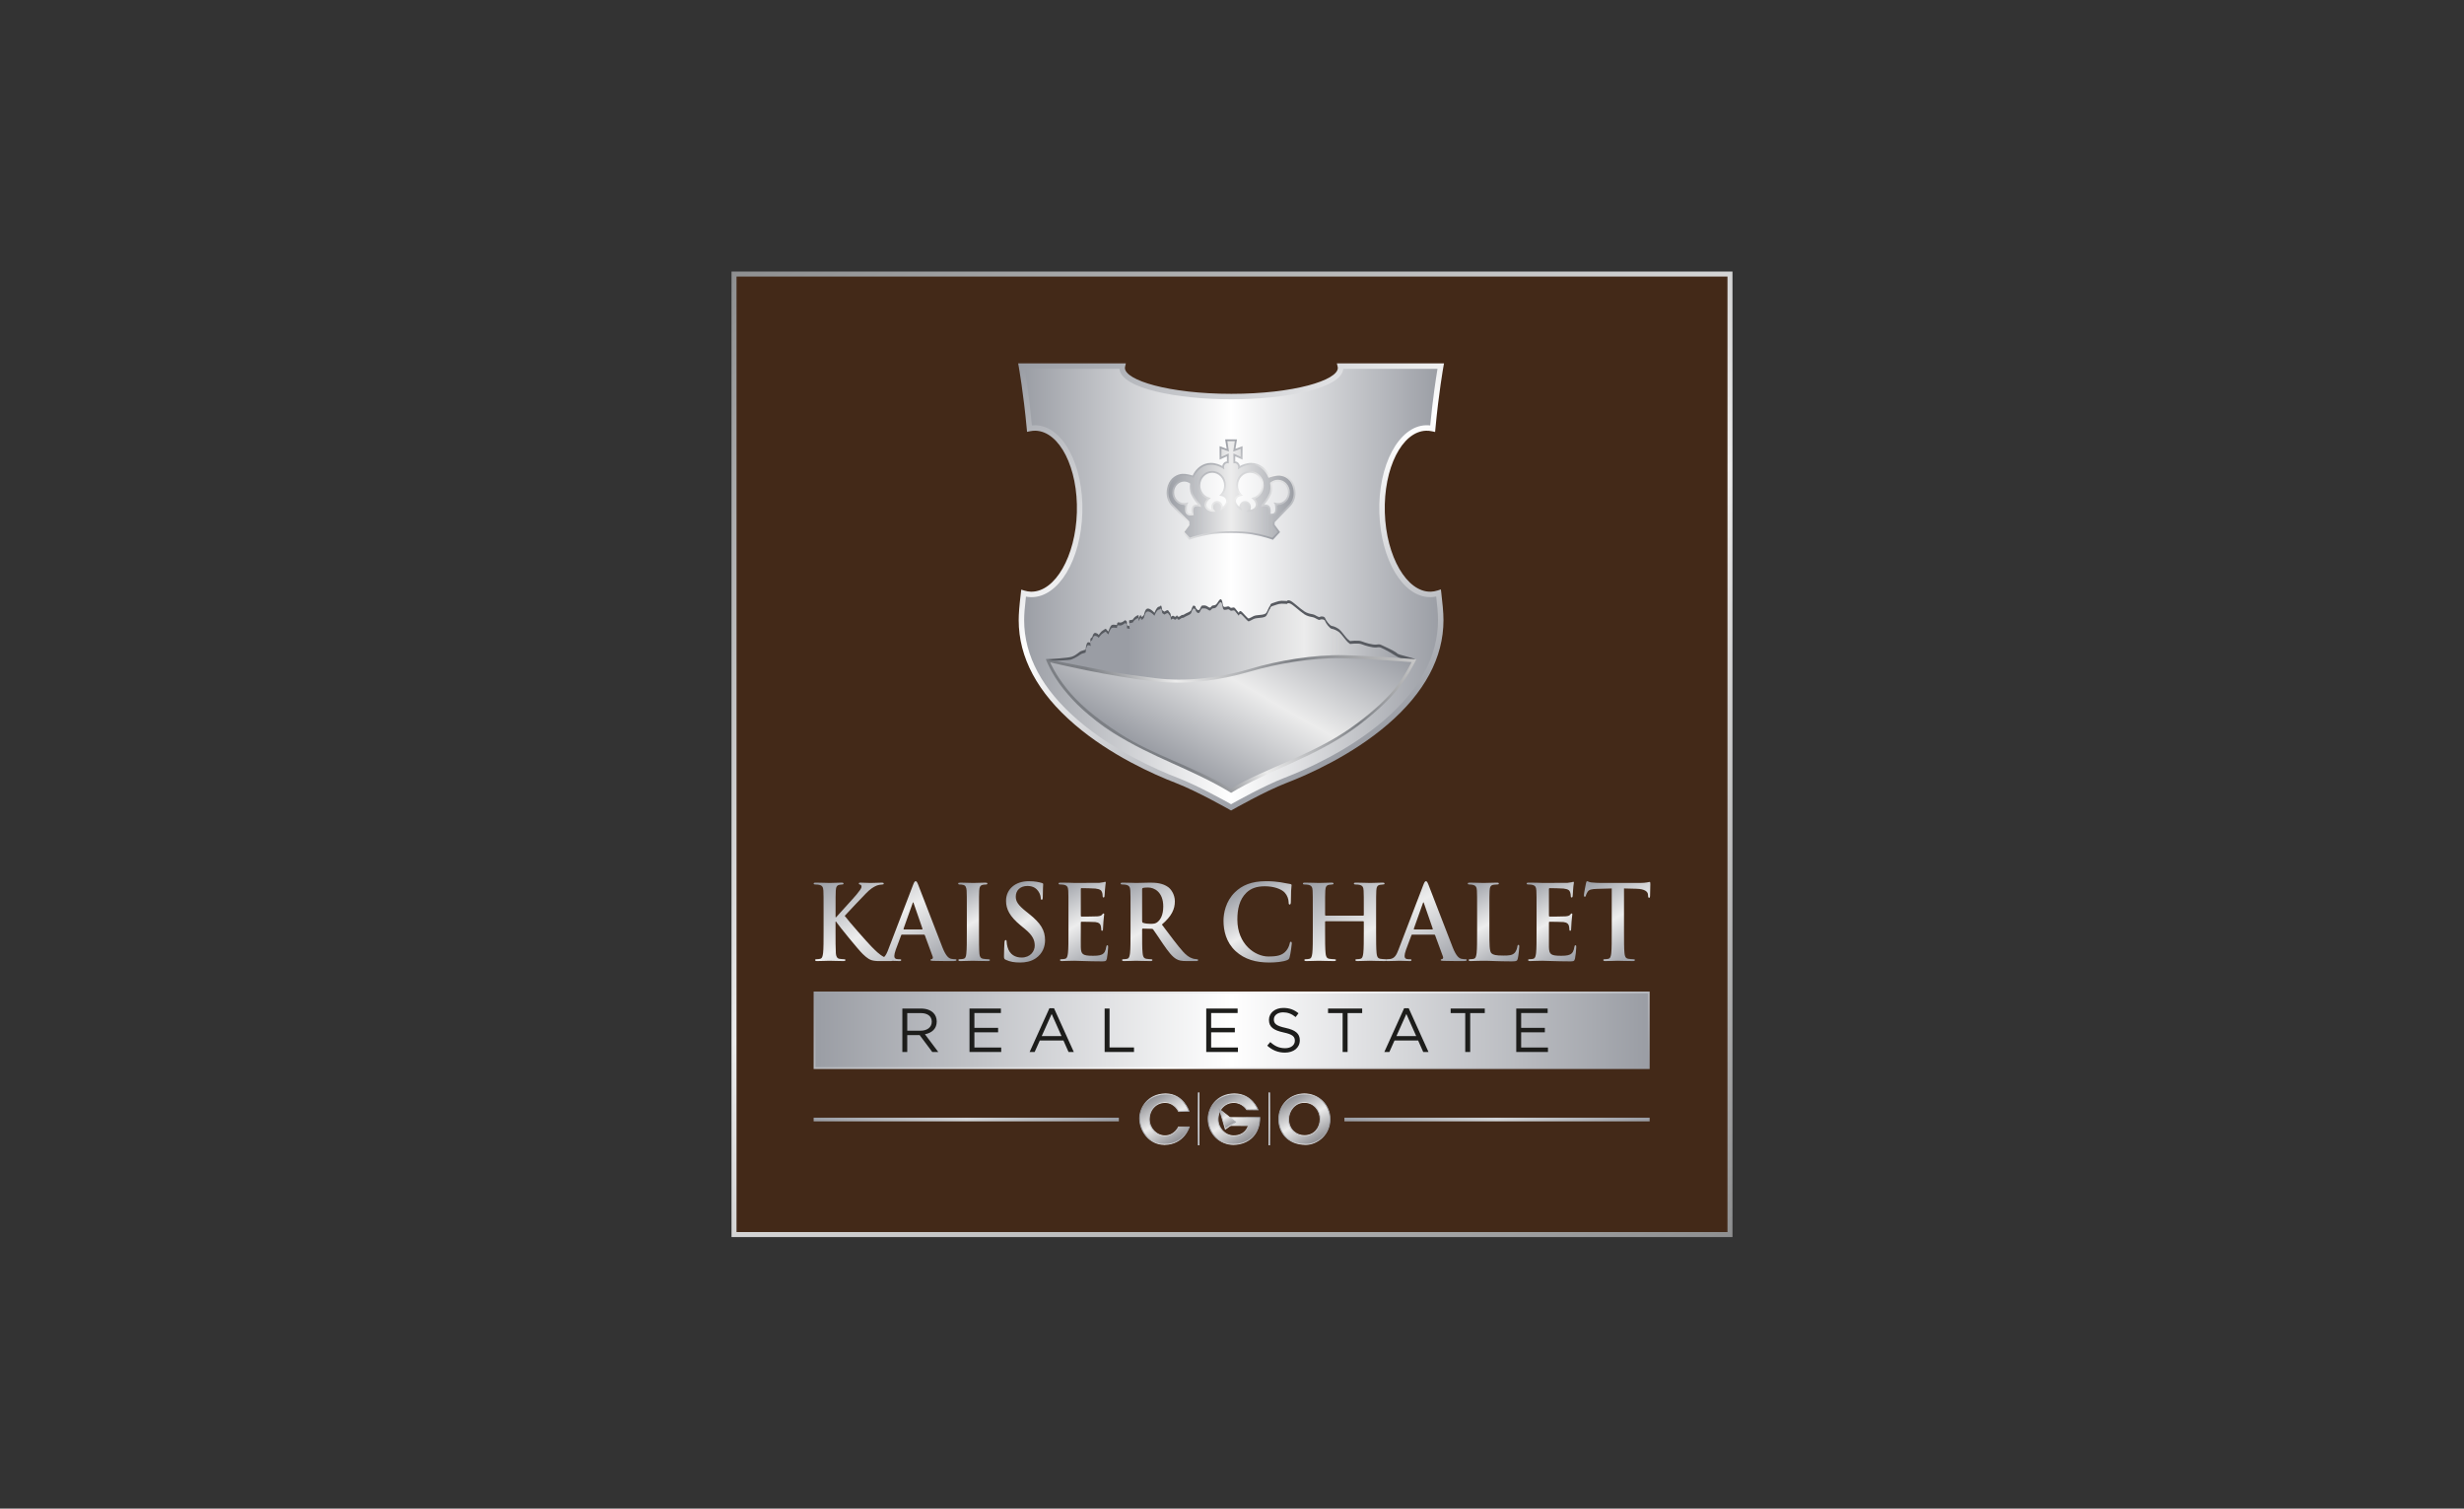 <svg xmlns="http://www.w3.org/2000/svg" xmlns:xlink="http://www.w3.org/1999/xlink" id="uuid-eae13718-80e3-4a2d-b0e2-7945dcb0c9f9" data-name="Ebene 1" width="490" height="300" viewBox="0 0 490 300"><rect x="0" y="0" width="490" height="300" fill="#333333" stroke="none"/><defs><style> .uuid-bf4b1e90-1ec9-48e9-96db-69b7d12b3dc2 { fill: none; } .uuid-df9e292a-4740-4445-8be2-04af715841f8 { fill: #585b61; } .uuid-4ef08dd4-5c04-4497-9668-0a7eb06a3b56 { fill: url(#uuid-998a0281-9c42-4133-8392-5d38ac8c55ca); } .uuid-702c2523-e247-4e2e-952a-c260a4fc8d20 { fill: url(#uuid-5b369d22-b76e-44b6-9cec-3c55dcc811a4); } .uuid-223fb510-2895-4aef-a925-28f8cae84150 { fill: url(#uuid-ef2178d6-209d-4fd1-ad82-186f8e688f3d); } .uuid-326b5c5f-a921-4f60-a443-d56f2be15131 { fill: url(#uuid-0f270859-2ebf-4d36-b4f8-86a809c184e5); } .uuid-8d8a26da-6561-40d5-86d5-a63d025249a2 { fill: url(#uuid-7d7eb1d1-cff3-4523-82ec-c3baa842a269); } .uuid-99ddd666-ab3c-48a0-8107-2163c6e65aaf { fill: url(#uuid-de95aa9e-2019-4e0b-b3cc-3216d68f7939); } .uuid-da8e7a81-767d-44eb-9114-546311b164bd { fill: url(#uuid-ee58f7a7-a984-4611-8640-84099496b211); } .uuid-d66617e5-5c26-4067-91f1-65a6a4d20b00 { fill: url(#uuid-24c03b43-975e-4634-b18b-a8f5c9a442df); } .uuid-88b187c0-bb3d-42ed-a419-8f11c98a8eed { fill: url(#uuid-7bc9de41-8dcb-48f9-b175-24188e2e7baf); } .uuid-61ee0be9-d8fb-4f45-88ec-924ecc893348 { fill: url(#uuid-5e548d7d-c537-41d7-8048-16e20b84933f); } .uuid-b3d31646-f196-4584-897a-0a325cb2deb8 { fill: #1d1d1b; } .uuid-a7d11fa4-3c16-4613-9575-2568444112ee { fill: url(#uuid-462c5d24-2815-4882-b0d6-6fbe4c527268); } .uuid-969395fa-d49c-4588-89db-ed40653a148d { fill: url(#uuid-c6e195ec-7d50-4870-875a-2cbbc85a8d41); } .uuid-f6335012-ec4e-4f4d-a88a-0433e32942a4 { fill: #432918; } .uuid-39d73232-862d-4298-88af-13895d4a72be { fill: url(#uuid-058292d0-a24f-4f9c-8f6d-73bc9c6e11f3); } .uuid-82bec5cd-59f1-440c-bfdd-bdd3cefb5b2b { fill: url(#uuid-44521559-7e4b-44a0-a7cb-b6dcd9ce8d90); } .uuid-5b4cb85a-2223-4670-9746-06e05c947565 { fill: url(#uuid-b4c30e0c-b621-4ac6-8931-8ae7575c2970); } .uuid-3ce329ef-44e1-4e00-bb28-25bc18958626 { fill: url(#uuid-c2bad92f-62ae-432c-89b9-1fdb26158d26); } .uuid-135d45cd-65c8-4f1b-8017-b7c0810550b3 { fill: url(#uuid-4ca6a0b3-8b59-435c-b077-2e5b74b23897); } .uuid-a00fdae8-cc24-40d9-8944-62b4adc52c9e { fill: url(#uuid-ad2efa3d-52c9-495e-b6ce-8758770f6850); } .uuid-3bb526a1-28f4-4d6e-9752-8ad25919637b { fill: url(#uuid-dd9f1d9f-7eed-4fa3-889c-f1b2d50b349f); } .uuid-7660e9cb-e11e-4995-ad91-772922e3a79a { fill: url(#uuid-77cdda7b-6bf8-426b-a282-8a6e967adb1d); } .uuid-9264c23f-aeaf-4df9-b037-4f97035528a6 { fill: url(#uuid-286cd7fe-62c6-4957-8ec1-e650e06adf36); } .uuid-7d729ef1-b037-4f61-8e04-95edf3187cf9 { fill: url(#uuid-b4846664-f2be-4ac7-999e-a1a9171d227c); } .uuid-d09664a7-6c50-4647-aa54-43b58a485678 { fill: url(#uuid-a77644c3-449b-4934-a1df-e5a6780a8d01); } .uuid-a1d9ad6b-7efe-45cf-b894-af5941753f39 { fill: url(#uuid-4ca2e2d3-087b-4edd-8b36-efcdaa742910); } .uuid-e9058384-df5c-4d0c-b139-e81fc658b7a1 { fill: url(#uuid-5978f54e-bef4-4035-b42a-67b5d010ff2c); } .uuid-c3cefbe0-ed21-4d71-9200-fc1a9dae0202 { fill: url(#uuid-04c4d323-c6de-476f-8ad0-2fd2669c531c); } .uuid-1002f88e-1bdd-42d2-86cd-9ddc30380614 { fill: url(#uuid-8a86eda9-5cf3-43d9-936c-181e8d01e44e); } .uuid-6d0a35de-b611-477c-99a3-41e01f59694d { fill: url(#uuid-ef875a7f-cc5e-4789-8d13-c62ded5ab825); } .uuid-9571074c-f1c9-42e7-9b39-3fcc042e700e { fill: url(#uuid-1d401938-5e66-4251-b715-afcf2ddf58d7); } .uuid-9c9bb45b-bcac-40e6-8ad6-c9a3ad7c703f { fill: url(#uuid-a246526f-8603-4e36-8a5b-a9c897a632b5); } .uuid-af165ce2-0fae-41db-b187-9b314f288de6 { fill: url(#uuid-eb5715e3-750e-448e-a43b-73f523bd90fd); } .uuid-ddaabfbe-89f3-41e2-81ba-2b69d1438df1 { fill: url(#uuid-dc45118b-e6b4-4585-9ac1-89c656bc283f); } .uuid-604236fb-7a26-49da-a0a3-823f507395fe { fill: url(#uuid-c2b74f8a-f8e9-4891-bd97-7e101fdd4ee3); } .uuid-8763ab7d-bbbd-487e-87e8-db46526548b7 { fill: url(#uuid-e6a43d82-6b08-4e80-9a85-7c3a9d857802); } </style><linearGradient id="uuid-de95aa9e-2019-4e0b-b3cc-3216d68f7939" data-name="Unbenannter Verlauf 4" x1="178.549" y1="27.097" x2="311.451" y2="-203.097" gradientTransform="translate(0 62) scale(1 -1)" gradientUnits="userSpaceOnUse"><stop offset="0" stop-color="#8e8f90"></stop><stop offset=".5" stop-color="#ececec"></stop><stop offset="1" stop-color="#8e8f90"></stop></linearGradient><linearGradient id="uuid-dd9f1d9f-7eed-4fa3-889c-f1b2d50b349f" data-name="Unbenannter Verlauf 16" x1="161.984" y1="-142.877" x2="327.875" y2="-142.877" gradientTransform="translate(0 62) scale(1 -1)" gradientUnits="userSpaceOnUse"><stop offset="0" stop-color="#9a9da4"></stop><stop offset=".5" stop-color="#fff"></stop><stop offset="1" stop-color="#9a9da4"></stop></linearGradient><linearGradient id="uuid-462c5d24-2815-4882-b0d6-6fbe4c527268" data-name="Unbenannter Verlauf 16" x1="220.813" y1="-101.105" x2="269.046" y2="-184.648" xlink:href="#uuid-dd9f1d9f-7eed-4fa3-889c-f1b2d50b349f"></linearGradient><linearGradient id="uuid-b4846664-f2be-4ac7-999e-a1a9171d227c" data-name="Unbenannter Verlauf 10" x1="229.152" y1="-156.179" x2="234.199" y2="-164.921" gradientTransform="translate(0 62) scale(1 -1)" gradientUnits="userSpaceOnUse"><stop offset="0" stop-color="#909094"></stop><stop offset=".5" stop-color="#ececec"></stop><stop offset="1" stop-color="#909094"></stop></linearGradient><linearGradient id="uuid-998a0281-9c42-4133-8392-5d38ac8c55ca" data-name="Unbenannter Verlauf 15" x1="226.547" y1="-160.555" x2="236.612" y2="-160.555" gradientTransform="translate(0 62) scale(1 -1)" gradientUnits="userSpaceOnUse"><stop offset="0" stop-color="#9a9da4"></stop><stop offset=".5" stop-color="#ececec"></stop><stop offset="1" stop-color="#9a9da4"></stop></linearGradient><linearGradient id="uuid-7bc9de41-8dcb-48f9-b175-24188e2e7baf" data-name="Unbenannter Verlauf 10" x1="242.851" y1="-156.156" x2="247.932" y2="-164.956" xlink:href="#uuid-b4846664-f2be-4ac7-999e-a1a9171d227c"></linearGradient><linearGradient id="uuid-ef2178d6-209d-4fd1-ad82-186f8e688f3d" data-name="Unbenannter Verlauf 15" x1="240.164" x2="250.624" xlink:href="#uuid-998a0281-9c42-4133-8392-5d38ac8c55ca"></linearGradient><linearGradient id="uuid-04c4d323-c6de-476f-8ad0-2fd2669c531c" data-name="Unbenannter Verlauf 10" x1="242.744" y1="-158.451" x2="244.74" y2="-161.908" xlink:href="#uuid-b4846664-f2be-4ac7-999e-a1a9171d227c"></linearGradient><linearGradient id="uuid-e6a43d82-6b08-4e80-9a85-7c3a9d857802" data-name="Unbenannter Verlauf 15" x1="242.328" y1="-160.506" x2="245.844" y2="-160.506" xlink:href="#uuid-998a0281-9c42-4133-8392-5d38ac8c55ca"></linearGradient><linearGradient id="uuid-ee58f7a7-a984-4611-8640-84099496b211" data-name="Unbenannter Verlauf 10" x1="256.852" y1="-156.179" x2="261.925" y2="-164.966" xlink:href="#uuid-b4846664-f2be-4ac7-999e-a1a9171d227c"></linearGradient><linearGradient id="uuid-dc45118b-e6b4-4585-9ac1-89c656bc283f" data-name="Unbenannter Verlauf 15" x1="254.204" x2="264.586" xlink:href="#uuid-998a0281-9c42-4133-8392-5d38ac8c55ca"></linearGradient><linearGradient id="uuid-77cdda7b-6bf8-426b-a282-8a6e967adb1d" data-name="Unbenannter Verlauf 15" x1="236.064" y1="-156.507" x2="240.68" y2="-164.503" xlink:href="#uuid-998a0281-9c42-4133-8392-5d38ac8c55ca"></linearGradient><linearGradient id="uuid-44521559-7e4b-44a0-a7cb-b6dcd9ce8d90" data-name="Unbenannter Verlauf 15" x1="238.219" y1="-160.505" x2="238.525" y2="-160.505" xlink:href="#uuid-998a0281-9c42-4133-8392-5d38ac8c55ca"></linearGradient><linearGradient id="uuid-5e548d7d-c537-41d7-8048-16e20b84933f" data-name="Unbenannter Verlauf 15" x1="250.105" y1="-156.507" x2="254.721" y2="-164.503" xlink:href="#uuid-998a0281-9c42-4133-8392-5d38ac8c55ca"></linearGradient><linearGradient id="uuid-a246526f-8603-4e36-8a5b-a9c897a632b5" data-name="Unbenannter Verlauf 15" x1="252.26" y1="-160.505" x2="252.566" y2="-160.505" xlink:href="#uuid-998a0281-9c42-4133-8392-5d38ac8c55ca"></linearGradient><linearGradient id="uuid-0f270859-2ebf-4d36-b4f8-86a809c184e5" data-name="Unbenannter Verlauf 16" x1="203.123" y1="-54.673" x2="286.51" y2="-54.673" xlink:href="#uuid-dd9f1d9f-7eed-4fa3-889c-f1b2d50b349f"></linearGradient><linearGradient id="uuid-c2bad92f-62ae-432c-89b9-1fdb26158d26" data-name="Unbenannter Verlauf 17" x1="221.92" y1=".976" x2="271.867" y2="-85.533" gradientTransform="translate(0 62) scale(1 -1)" gradientUnits="userSpaceOnUse"><stop offset=".005" stop-color="#9a9da4"></stop><stop offset=".5" stop-color="#fff"></stop><stop offset="1" stop-color="#9a9da4"></stop></linearGradient><linearGradient id="uuid-c6e195ec-7d50-4870-875a-2cbbc85a8d41" data-name="Unbenannter Verlauf 18" x1="208.057" y1="-76.2" x2="279.349" y2="-76.2" gradientTransform="translate(0 62) scale(1 -1)" gradientUnits="userSpaceOnUse"><stop offset=".226" stop-color="#9a9da4"></stop><stop offset=".72" stop-color="#ececec"></stop><stop offset="1" stop-color="#9a9da4"></stop></linearGradient><linearGradient id="uuid-4ca2e2d3-087b-4edd-8b36-efcdaa742910" data-name="Unbenannter Verlauf 32" x1="232.184" y1="-35.341" x2="257.448" y2="-35.341" gradientTransform="translate(0 62) scale(1 -1)" gradientUnits="userSpaceOnUse"><stop offset="0" stop-color="#9a9da4"></stop><stop offset=".5" stop-color="#ededed"></stop><stop offset="1" stop-color="#9a9da4"></stop></linearGradient><linearGradient id="uuid-058292d0-a24f-4f9c-8f6d-73bc9c6e11f3" data-name="Unbenannter Verlauf 32" x1="239.637" y1="-27.685" x2="250.656" y2="-46.771" xlink:href="#uuid-4ca2e2d3-087b-4edd-8b36-efcdaa742910"></linearGradient><linearGradient id="uuid-24c03b43-975e-4634-b18b-a8f5c9a442df" data-name="Unbenannter Verlauf 21" x1="225.633" y1="-89.488" x2="263.838" y2="-51.283" gradientTransform="translate(0 62) scale(1 -1)" gradientUnits="userSpaceOnUse"><stop offset=".119" stop-color="#7c7f84"></stop><stop offset=".316" stop-color="#ececec"></stop><stop offset=".68" stop-color="#7c7f84"></stop><stop offset=".985" stop-color="#c6c6c6"></stop></linearGradient><linearGradient id="uuid-286cd7fe-62c6-4957-8ec1-e650e06adf36" data-name="Unbenannter Verlauf 22" x1="233.109" y1="-89.961" x2="253.796" y2="-54.128" gradientTransform="translate(0 62) scale(1 -1)" gradientUnits="userSpaceOnUse"><stop offset=".005" stop-color="#9a9da4"></stop><stop offset=".5" stop-color="#ececec"></stop><stop offset="1" stop-color="#9a9da4"></stop></linearGradient><linearGradient id="uuid-8a86eda9-5cf3-43d9-936c-181e8d01e44e" data-name="Unbenannter Verlauf 32" x1="166.339" y1="-110.997" x2="180.101" y2="-134.835" xlink:href="#uuid-4ca2e2d3-087b-4edd-8b36-efcdaa742910"></linearGradient><linearGradient id="uuid-c2b74f8a-f8e9-4891-bd97-7e101fdd4ee3" data-name="Unbenannter Verlauf 32" x1="189.41" y1="-114.274" x2="197.653" y2="-128.55" xlink:href="#uuid-4ca2e2d3-087b-4edd-8b36-efcdaa742910"></linearGradient><linearGradient id="uuid-a77644c3-449b-4934-a1df-e5a6780a8d01" data-name="Unbenannter Verlauf 32" x1="200.004" y1="-114.994" x2="207.38" y2="-127.768" xlink:href="#uuid-4ca2e2d3-087b-4edd-8b36-efcdaa742910"></linearGradient><linearGradient id="uuid-7d7eb1d1-cff3-4523-82ec-c3baa842a269" data-name="Unbenannter Verlauf 32" x1="210.849" y1="-113.414" x2="219.888" y2="-129.071" xlink:href="#uuid-4ca2e2d3-087b-4edd-8b36-efcdaa742910"></linearGradient><linearGradient id="uuid-4ca6a0b3-8b59-435c-b077-2e5b74b23897" data-name="Unbenannter Verlauf 32" x1="223.114" y1="-113.464" x2="233.639" y2="-131.692" xlink:href="#uuid-4ca2e2d3-087b-4edd-8b36-efcdaa742910"></linearGradient><linearGradient id="uuid-5978f54e-bef4-4035-b42a-67b5d010ff2c" data-name="Unbenannter Verlauf 32" x1="247.386" y1="-114.122" x2="255.947" y2="-128.949" xlink:href="#uuid-4ca2e2d3-087b-4edd-8b36-efcdaa742910"></linearGradient><linearGradient id="uuid-b4c30e0c-b621-4ac6-8931-8ae7575c2970" data-name="Unbenannter Verlauf 32" x1="265.202" y1="-110.092" x2="280.01" y2="-135.74" xlink:href="#uuid-4ca2e2d3-087b-4edd-8b36-efcdaa742910"></linearGradient><linearGradient id="uuid-ef875a7f-cc5e-4789-8d13-c62ded5ab825" data-name="Unbenannter Verlauf 32" x1="290.938" y1="-114.164" x2="300.047" y2="-129.942" xlink:href="#uuid-4ca2e2d3-087b-4edd-8b36-efcdaa742910"></linearGradient><linearGradient id="uuid-5b369d22-b76e-44b6-9cec-3c55dcc811a4" data-name="Unbenannter Verlauf 32" x1="303.943" y1="-113.414" x2="312.982" y2="-129.071" xlink:href="#uuid-4ca2e2d3-087b-4edd-8b36-efcdaa742910"></linearGradient><linearGradient id="uuid-ad2efa3d-52c9-495e-b6ce-8758770f6850" data-name="Unbenannter Verlauf 32" x1="318.068" y1="-111.802" x2="327.283" y2="-127.762" xlink:href="#uuid-4ca2e2d3-087b-4edd-8b36-efcdaa742910"></linearGradient><linearGradient id="uuid-eb5715e3-750e-448e-a43b-73f523bd90fd" data-name="Unbenannter Verlauf 34" x1="161.803" y1="-160.624" x2="222.504" y2="-160.624" gradientTransform="translate(0 62) scale(1 -1)" gradientUnits="userSpaceOnUse"><stop offset="0" stop-color="#9a9da4"></stop><stop offset=".5" stop-color="#d0d2d5"></stop><stop offset="1" stop-color="#9a9da4"></stop></linearGradient><linearGradient id="uuid-1d401938-5e66-4251-b715-afcf2ddf58d7" data-name="Unbenannter Verlauf 34" x1="267.354" x2="328.055" xlink:href="#uuid-eb5715e3-750e-448e-a43b-73f523bd90fd"></linearGradient></defs><g><path class="uuid-f6335012-ec4e-4f4d-a88a-0433e32942a4" d="M343.781,54.747h-197.563v190.506h197.563V54.747Z"></path><path class="uuid-99ddd666-ab3c-48a0-8107-2163c6e65aaf" d="M344.528,246h-199.056V54h199.056v192ZM146.468,245.004h197.065V54.996h-197.065v190.008Z"></path><path class="uuid-3bb526a1-28f4-4d6e-9752-8ad25919637b" d="M327.875,197.356h-165.891v15.041h165.891v-15.041Z"></path><path class="uuid-a7d11fa4-3c16-4613-9575-2568444112ee" d="M328.056,212.579h-166.253v-15.405h166.253v15.405ZM162.165,212.216h165.529v-14.679h-165.529v14.679Z"></path><path class="uuid-7d729ef1-b037-4f61-8e04-95edf3187cf9" d="M231.663,225.867c-1.698,0-3.111-1.548-3.111-3.311,0-1.764,1.248-3.329,3.146-3.329,1.897,0,2.68,1.781,2.68,1.781l2.063-.034s-1.081-3.445-4.626-3.445c-3.463,0-5.176,2.697-5.176,4.877,0,2.563,1.947,5.175,4.926,5.175,3.911,0,4.926-3.478,4.926-3.478h-2.13s-.732,1.764-2.696,1.764Z"></path><path class="uuid-4ef08dd4-5c04-4497-9668-0a7eb06a3b56" d="M231.564,227.672c-3.099,0-5.017-2.733-5.017-5.266,0-1.19.478-2.399,1.314-3.317.685-.753,1.927-1.651,3.953-1.651,3.569,0,4.701,3.474,4.713,3.509l.036.116-2.245.037-.024-.056c-.008-.017-.783-1.726-2.596-1.726-1.741,0-3.055,1.392-3.055,3.238,0,1.746,1.384,3.221,3.021,3.221,1.879,0,2.606-1.691,2.613-1.708l.023-.056h2.312l-.034.116c-.011.036-1.08,3.543-5.013,3.543ZM231.814,217.62c-2.112,0-5.085,1.485-5.085,4.786,0,2.445,1.848,5.085,4.835,5.085,3.394,0,4.579-2.699,4.799-3.297h-1.946c-.149.307-.954,1.764-2.755,1.764-1.736,0-3.202-1.558-3.202-3.402,0-1.949,1.391-3.42,3.236-3.42,1.742,0,2.581,1.474,2.735,1.78l1.879-.03c-.229-.594-1.429-3.266-4.498-3.266Z"></path><path class="uuid-88b187c0-bb3d-42ed-a419-8f11c98a8eed" d="M245.334,225.867c-1.696,0-3.11-1.548-3.11-3.311,0-1.764,1.247-3.329,3.144-3.329,1.719,0,2.568,1.431,2.568,1.431l2.225.034s-1.131-3.163-4.677-3.163c-3.51,0-5.231,2.753-5.231,4.933,0,2.563,1.925,5.119,4.982,5.119,3.001,0,5.297-1.963,5.297-5.358-.567,0-5.874.016-5.874.016l-.017,1.564,3.611.018s-.467,2.046-2.918,2.046Z"></path><path class="uuid-223fb510-2895-4aef-a925-28f8cae84150" d="M245.236,227.672c-2.493,0-5.072-1.949-5.072-5.21,0-2.086,1.651-5.024,5.321-5.024,3.568,0,4.752,3.191,4.762,3.223l.045.123-2.407-.036-.026-.043c-.008-.014-.845-1.387-2.49-1.387-1.741,0-3.054,1.392-3.054,3.238,0,1.746,1.383,3.221,3.02,3.221,2.05,0,2.664-1.446,2.799-1.867l-3.584-.016.019-1.745.09-.001s5.307-.016,5.874-.016h.091v.091c0,3.26-2.166,5.449-5.388,5.449ZM245.485,217.62c-2.134,0-5.141,1.502-5.141,4.842,0,2.471,1.83,5.029,4.892,5.029,3.084,0,5.166-2.076,5.206-5.177-.824.001-5.026.014-5.694.015l-.015,1.385,3.633.017-.025.11c-.005.021-.512,2.117-3.007,2.117-1.735,0-3.201-1.558-3.201-3.402,0-1.949,1.39-3.42,3.236-3.42,1.577,0,2.454,1.188,2.619,1.433l2.038.03c-.255-.577-1.5-2.979-4.541-2.979Z"></path><path class="uuid-c3cefbe0-ed21-4d71-9200-fc1a9dae0202" d="M242.498,220.593l1.181,3.928,2.014-1.415-3.195-2.513Z"></path><path class="uuid-8763ab7d-bbbd-487e-87e8-db46526548b7" d="M243.628,224.667l-1.3-4.323,3.516,2.766-2.216,1.557ZM242.667,220.842l1.062,3.532,1.812-1.272-2.873-2.26Z"></path><path class="uuid-da8e7a81-767d-44eb-9114-546311b164bd" d="M259.395,217.529c-2.737,0-5.101,2.081-5.101,5.027,0,2.745,1.913,5.025,5.391,5.025,2.448,0,4.81-2.18,4.81-5.025,0-2.913-2.296-5.027-5.1-5.027ZM259.395,225.834c-2.105,0-3.138-1.797-3.138-3.278,0-1.548,1.132-3.345,3.138-3.345,2.005,0,3.136,1.763,3.136,3.345,0,1.581-1.031,3.278-3.136,3.278Z"></path><path class="uuid-ddaabfbe-89f3-41e2-81ba-2b69d1438df1" d="M259.686,227.672c-3.787,0-5.482-2.569-5.482-5.116,0-2.87,2.28-5.118,5.191-5.118,2.911,0,5.191,2.248,5.191,5.118,0,3.06-2.533,5.116-4.9,5.116ZM259.395,217.62c-2.809,0-5.009,2.168-5.009,4.936,0,2.457,1.638,4.935,5.3,4.935,2.279,0,4.72-1.983,4.72-4.935,0-2.768-2.201-4.936-5.011-4.936ZM259.395,225.925c-1.564,0-3.228-1.181-3.228-3.369,0-1.652,1.235-3.436,3.228-3.436,2.021,0,3.228,1.748,3.228,3.436,0,1.674-1.109,3.369-3.228,3.369ZM259.395,219.302c-1.882,0-3.046,1.689-3.046,3.254,0,2.071,1.569,3.187,3.046,3.187,2,0,3.047-1.603,3.047-3.187,0-1.6-1.14-3.254-3.047-3.254Z"></path><path class="uuid-7660e9cb-e11e-4995-ad91-772922e3a79a" d="M238.525,217.263h-.306v10.484h.306v-10.484Z"></path><path class="uuid-82bec5cd-59f1-440c-bfdd-bdd3cefb5b2b" d="M238.525,217.263h-.306v10.484h.306v-10.484Z"></path><path class="uuid-61ee0be9-d8fb-4f45-88ec-924ecc893348" d="M252.566,217.263h-.306v10.484h.306v-10.484Z"></path><path class="uuid-9c9bb45b-bcac-40e6-8ad6-c9a3ad7c703f" d="M252.566,217.263h-.306v10.484h.306v-10.484Z"></path><path class="uuid-326b5c5f-a921-4f60-a443-d56f2be15131" d="M284.567,118.204c-5.1.152-9.453-7.135-9.724-16.275-.271-9.139,3.643-16.671,8.742-16.822.446-.013.887.034,1.318.13.66-7.201,1.607-12.44,1.607-12.44h-19.97c.029.121.046.243.046.366,0,3.147-9.722,5.698-21.714,5.698-11.993,0-21.715-2.551-21.715-5.698,0-.123.016-.245.046-.366h-20.08s.944,5.23,1.604,12.422c.402-.083.81-.125,1.223-.112,5.1.151,9.014,7.683,8.743,16.822-.271,9.139-4.625,16.426-9.724,16.275-.484-.014-.957-.095-1.417-.238-.253,2.12-.43,3.944-.43,5.346,0,16.408,18.87,27.248,30.951,31.903,4.251,1.638,10.741,5.334,10.741,5.334,0,0,6.491-3.696,10.741-5.334,12.081-4.655,30.953-15.494,30.953-31.903,0-1.409-.179-3.245-.435-5.379-.489.161-.993.255-1.508.27Z"></path><path class="uuid-3ce329ef-44e1-4e00-bb28-25bc18958626" d="M244.816,161.175l-.269-.153c-.064-.037-6.505-3.695-10.668-5.299-4.473-1.724-13.041-5.528-20.164-11.639-7.389-6.339-11.135-13.328-11.135-20.772,0-1.251.13-2.869.434-5.411l.078-.649.624.193c.418.13.846.202,1.271.214.047.001.108.002.14.002,4.719-.001,8.767-7.066,9.024-15.749.262-8.825-3.424-16.12-8.215-16.262-.356-.01-.721.024-1.097.101l-.597.123-.055-.606c-.65-7.082-1.588-12.323-1.597-12.375l-.116-.641h21.424l-.163.672c-.02.086-.03.163-.03.238,0,2.438,8.693,5.154,21.17,5.154,12.475,0,21.17-2.717,21.17-5.154,0-.076-.01-.154-.03-.239l-.162-.671h21.311l-.115.641c-.01.052-.951,5.302-1.6,12.393l-.057.617-.604-.136c-.4-.089-.792-.129-1.183-.117-4.791.142-8.476,7.437-8.214,16.262.258,8.77,4.397,15.891,9.163,15.747.447-.013.902-.095,1.354-.244l.631-.207.08.66c.216,1.808.437,3.869.437,5.444,0,7.444-3.746,14.433-11.134,20.772-7.124,6.111-15.693,9.915-20.166,11.639-4.163,1.604-10.603,5.262-10.668,5.299l-.269.153ZM204.022,118.644c-.247,2.147-.354,3.564-.354,4.668,0,7.112,3.619,13.823,10.756,19.945,6.999,6.005,15.44,9.751,19.847,11.449,3.8,1.464,9.261,4.494,10.546,5.216,1.285-.722,6.746-3.752,10.546-5.216,4.407-1.699,12.847-5.445,19.847-11.449,7.138-6.123,10.756-12.833,10.756-19.945,0-1.342-.17-3.078-.356-4.689-.343.073-.686.115-1.026.125-.058.002-.115.002-.172.002-5.391,0-9.833-7.382-10.112-16.805-.279-9.425,3.879-17.223,9.271-17.382.283-.009.562.005.847.039.516-5.427,1.187-9.699,1.447-11.26h-18.741c-.331,3.941-11.62,6.064-22.251,6.064-10.631,0-21.921-2.123-22.251-6.064h-18.852c.26,1.561.93,5.828,1.447,11.25.254-.027.502-.037.751-.029,5.392.16,9.551,7.957,9.271,17.382-.279,9.423-4.721,16.805-10.112,16.805h-.001c-.057,0-.114-.001-.171-.002-.311-.009-.622-.044-.932-.104Z"></path><path class="uuid-df9e292a-4740-4445-8be2-04af715841f8" d="M277.886,129.962c-.397-.406-1.498-.91-2.602-1.431-1.103-.522-.827-.406-1.6-.348-.773.058-2.154-.348-2.869-.639-.719-.29-2.32-.057-2.32-.057l-.386-.29c-.387-.29-1.325-1.682-1.766-2.03-.442-.347-1.05-.637-1.491-.695-.441-.058-1.214-1.16-1.325-1.53-.111-.371-.772-.442-1.049-.268-.275.174-.827-.406-1.435-.522-.555-.106-1.028-.18-1.694-.59-.003-.008-.005-.018-.007-.026-.002-.001-.003-.002-.004-.003-.119-.08-.245-.171-.372-.268-.279-.231-.524-.354-.774-.609-.407-.323-1.138-.961-1.455-1.127-.662-.348-.828,0-.828,0,0,0-.386-.058-1.047-.058-.663,0-1.325.348-1.877.493-.14.037-.26.137-.369.275.014.027.032.052.046.079-.351.396-.577,1.179-.836,1.542-.082.115-.211.197-.37.258-.111.043-.237.075-.371.1-.027.005-.055.011-.083.015-.289.049-.604.073-.89.101-.136.013-.267.027-.384.048-.663.116-1.324.754-1.545.558-.052-.046-.114-.107-.184-.176-.013-.014-.029-.029-.043-.043-.062-.061-.127-.13-.201-.206-.018-.02-.035-.038-.056-.059-.189-.197-.412-.435-.675-.712-.194-.203-.331-.244-.429-.22,0-.001.001-.002.001-.003-.004.001-.006.003-.008.004-.085.024-.142.099-.176.176-.003.008-.005.015-.009.023-.013.032-.023.058-.029.082-.002.008-.003.01-.004.017-.006.023-.009.038-.009.038,0,0-.388-.406-.719-.869-.33-.464-.716.115-1.048-.233-.332-.348-.552-.058-1.049-.058-.496,0-.33-.928-.607-1.391-.03-.052-.062-.084-.094-.108-.01-.007-.02-.012-.029-.018-.023-.012-.05-.019-.074-.019-.01,0-.019-.002-.026-.001-.027.005-.055.016-.084.031,0,.002-.001.003-.001.005-.196.118-.401.504-.576.742-.129.177-.224.277-.336.34-.018.01-.038.015-.055.023-.039.017-.08.031-.126.042-.023.007-.048.012-.074.017-.068.012-.142.023-.235.032-.441.043-.385.711-.938.305-.551-.406-.827-.29-1.159-.29-.331,0-.387.638-.663.87-.041.035-.088.047-.134.049-.013.001-.027-.002-.04-.003-.037-.005-.074-.015-.112-.034-.221-.11-.431-.431-.431-.591,0-.232-.441-.29-.441-.29,0,0-.276.348-.387.812-.004.02-.018.037-.025.055-.016.04-.032.08-.058.116-.007.009-.016.018-.025.025-.032.04-.067.077-.111.112-.001.001-.002.002-.003.003-.316.251-.872.403-1.157.618-.387.289-.332-.059-.828.348-.496.406-.662-.174-.662-.174,0,0-.276.522-.552.232-.275-.289-.661.116-.661.116,0,0,.054-.58-.221-.87-.277-.289-.222-.405-.387-.463-.166-.058-.662.29-.662.29l-.436-.29s-.167-.881-.188-.87c-.004.003-.007.003-.011.006,0,0-.177-.032-.177-.031-.117.068-.099.2-.294.2-.171,0-.342.185-.489.411v-0c-.004.007-.008.015-.013.022-.049.077-.093.156-.135.236-.012.023-.02.041-.032.063-.034.068-.063.13-.09.19-.01.021-.018.038-.025.057-.026.059-.047.108-.062.148-.004.011-.007.018-.011.026-.016.04-.026.066-.026.066,0,0-.275-.348-.717-.638-.44-.29-.772-.29-.993,0-.221.29-.386,1.053-.386,1.053l-.356.389s-.252-.05-.252-.334c0-.283-.442.61-.442.61v-.558c0-.115-.275,0-.275,0,0,0-.496.232-.773.634-.044.065-.073.123-.092.176-.134-.001-.394.159-.624.119-.332-.058,0,1.16,0,1.16l-.553-.116v-.638c0-.233-.386-.406-.386-.406,0,0-.661.638-1.159.464-.497-.174-.441.521-.441.521,0,0-.717-.174-1.049,0-.332.174-.663,1.276-.663,1.276-.103-.089-.379-.333-.441-.464-.11-.232-.386.116-.718.29-.331.174-.773.87-.773.87,0,0-.11-.291-.606-.411-.497-.12-.663.816-.663.816l-.275.232c-.276.233,0,.986,0,.986,0,0-.552-.406-.773,0-.221.406-.276,1.277-.276,1.277,0,0-.497.173-.883.289-.386.117-.892.778-1.834,1.118-.787.284-4.273.473-5.107.505l.743.55,1.265.873c3.081,10.908,18.233,15.94,26.616,19.334,3.386,1.37,8.598,4.25,8.598,4.25,0,0,5.186-2.88,8.571-4.25,8.366-3.388,20.207-11.186,24.172-17.07.197-.291,3.375-3.686,3.375-3.686-.246-.256-3.271-.864-3.521-1.118Z"></path><path class="uuid-969395fa-d49c-4588-89db-ed40653a148d" d="M278.596,130.937c-.551-.136-2.208-1.309-3.311-1.831-1.104-.522-.828-.406-1.601-.348-.773.058-2.153-.348-2.869-.638-.719-.29-2.32-.057-2.32-.057l-.386-.29c-.387-.291-1.324-1.683-1.766-2.031-.442-.347-1.05-.637-1.49-.695-.442-.058-1.215-1.16-1.326-1.53-.11-.37-.772-.442-1.049-.268-.275.174-.826-.406-1.435-.522-.555-.106-1.028-.18-1.694-.59-.003-.008-.004-.018-.006-.026-.002-.001-.003-.002-.004-.004-.12-.08-.245-.171-.373-.267-.279-.231-.524-.354-.774-.609-.407-.323-1.137-.961-1.454-1.126-.662-.348-.829,0-.829,0,0,0-.386-.058-1.047-.058-.663,0-1.325.348-1.876.493-.14.037-.261.137-.37.275.015.027.032.052.047.079-.351.396-.578,1.18-.836,1.543-.083.114-.211.197-.371.258-.111.043-.237.074-.37.1-.028.005-.056.011-.084.015-.289.049-.604.073-.89.101-.136.013-.267.027-.384.048-.663.116-1.324.754-1.545.558-.051-.046-.113-.106-.183-.175-.014-.014-.03-.029-.043-.043-.062-.061-.128-.13-.202-.206-.018-.02-.034-.038-.056-.059-.189-.197-.411-.435-.675-.713-.193-.203-.33-.245-.428-.219v-.003c-.003 0-.005.003-.007.004-.086.024-.142.099-.176.176-.003.008-.006.015-.01.023-.013.032-.022.058-.028.082-.003.007-.004.01-.005.017-.006.023-.009.038-.009.038,0,0-.388-.406-.718-.87-.331-.464-.717.115-1.049-.233-.332-.347-.552-.057-1.049-.057-.496,0-.331-.928-.607-1.392-.03-.051-.062-.084-.094-.108-.01-.007-.019-.012-.029-.017-.023-.012-.05-.019-.074-.019-.01,0-.018-.002-.026-.001-.027.005-.055.016-.084.032,0,.002-.001.002-.001.005-.196.118-.401.504-.576.742-.129.177-.224.277-.336.34-.018.01-.038.015-.055.023-.039.017-.08.031-.126.042-.023.007-.048.012-.074.017-.068.012-.142.022-.235.032-.442.042-.385.71-.938.305-.551-.406-.827-.29-1.159-.29-.331,0-.387.638-.663.87-.041.035-.088.047-.134.049-.013 0-.027-.002-.04-.004-.037-.005-.074-.015-.112-.034-.221-.11-.431-.43-.431-.591,0-.232-.441-.29-.441-.29,0,0-.276.347-.387.812-.004.02-.017.037-.025.055-.016.04-.032.079-.058.116-.007.009-.017.017-.025.025-.032.04-.067.077-.111.112-.001.001-.002.002-.003.002-.316.252-.872.403-1.157.618-.387.289-.331-.059-.828.348-.496.406-.662-.174-.662-.174,0,0-.276.522-.552.233-.275-.29-.661.116-.661.116,0,0,.054-.58-.221-.87-.277-.289-.222-.406-.387-.464-.166-.058-.662.29-.662.29l-.436-.29s-.167-.881-.188-.87c-.004.003-.007.003-.011.006,0,0-.177-.032-.177-.031-.117.069-.099.2-.294.2-.171,0-.342.185-.489.411v-0c-.004.007-.008.015-.013.022-.049.077-.093.156-.135.236-.012.023-.02.041-.032.063-.034.068-.063.13-.09.19-.01.021-.017.037-.025.057-.026.06-.047.108-.062.148-.004.011-.007.018-.011.026-.016.04-.026.066-.026.066,0,0-.275-.348-.718-.639-.44-.29-.772-.29-.993,0-.221.291-.386,1.053-.386,1.053l-.356.389s-.252-.05-.252-.334c0-.283-.442.61-.442.61v-.558c0-.116-.275,0-.275,0,0,0-.496.232-.773.634-.044.065-.073.124-.092.176-.134-.001-.394.16-.624.119-.331-.058,0,1.16,0,1.16l-.553-.116v-.638c0-.232-.386-.406-.386-.406,0,0-.661.638-1.159.464-.497-.174-.441.521-.441.521,0,0-.717-.174-1.049,0-.331.174-.663,1.276-.663,1.276-.103-.089-.379-.333-.442-.464-.11-.232-.386.116-.718.29-.331.174-.773.87-.773.87,0,0-.11-.29-.607-.411-.497-.12-.663.816-.663.816l-.275.232c-.276.233,0,.987,0,.987,0,0-.552-.406-.773,0-.221.405-.276,1.276-.276,1.276,0,0-.349.128-.735.244-.386.117-.83.695-2.241,1.192-.21.074-3.024.24-3.771.221,0,0,.592,1.649,2.201,1.767l.847,1.512c3.081,10.908,16.116,14.337,24.498,17.731,3.387,1.37,8.599,4.251,8.599,4.251,0,0,4.328-4.337,7.715-5.707,8.366-3.387,20.805-11.694,25.027-15.613.257-.238,2.406-3.697,2.406-3.697-.246-.256-1.223-.556-1.842-.708Z"></path><path class="uuid-a1d9ad6b-7efe-45cf-b894-af5941753f39" d="M257.228,96.655c-.519-1.645-1.866-2.194-2.747-2.248-.881-.055-2.125.384-2.125.384,0,0-.634-1.781-2.449-2.385-1.813-.603-3.508.575-3.508.575,0,0,.077-.434-.261-.8-.278-.302-.671-.241-.671-.241v-1.48l1.449.658v-2.138l-1.449.548.31-1.974h-1.922l.311,1.974-1.452-.548v2.138l1.452-.658v1.48s-.394-.06-.673.241c-.337.367-.26.8-.26.8,0,0-1.696-1.178-3.509-.575s-2.45,2.385-2.45,2.385c0,0-1.243-.439-2.124-.384-.881.055-2.228.603-2.746,2.248-.786,2.493.777,3.893.777,3.893l3.141,3.217.02.622-1.036,1.411,1.244,1.331s1.762-.658,4.092-1.042c2.206-.363,6.141-.363,8.345,0,2.333.384,4.095,1.042,4.095,1.042l1.242-1.331-1.036-1.411.02-.622,3.14-3.217s1.563-1.4.779-3.893ZM237.352,100.756c-.414.466-.174,1.525-.174,1.525,0,0-.827.24-1.175-.282-.346-.523-.053-1.808-.053-1.808l-.007.003c.002-.003.004-.006.006-.009-.144.032-.293.049-.446.049-1.212,0-2.195-1.04-2.195-2.324,0-1.283.983-2.324,2.195-2.324.518,0,.994.191,1.368.508-.095.597-.134,1.434.188,2.162.428.97,1.153,1.806,1.494,2.168-.003.005-.005.011-.006.016.019.044.039.09.055.137-.282-.07-.932-.18-1.25.18ZM242.957,101.143c.026-.093.044-.19.044-.292,0-.576-.435-1.042-.972-1.042-.537,0-.972.466-.972,1.042,0,.29.111.551.289.74-.784-.005-1.424-.349-1.586-.931-.147-.521.127-1.102.655-1.545-1.101-.3-1.913-1.347-1.913-2.595,0-1.483,1.144-2.684,2.556-2.684,1.411,0,2.556,1.202,2.556,2.684,0,.757-.301,1.44-.78,1.928.576.108,1.017.422,1.148.89.176.631-.262,1.351-1.025,1.807ZM249.874,100.659c-.162.582-.802.926-1.587.931.177-.189.289-.45.289-.74,0-.576-.436-1.042-.972-1.042-.537,0-.973.466-.973,1.042,0,.102.019.199.044.292-.763-.456-1.201-1.175-1.025-1.807.133-.469.573-.782,1.149-.89-.48-.488-.779-1.171-.779-1.928,0-1.483,1.144-2.684,2.556-2.684,1.412,0,2.556,1.202,2.556,2.684,0,1.249-.814,2.295-1.913,2.595.528.443.8,1.024.655,1.545ZM254.13,100.233c-.153,0-.302-.017-.445-.049.002.003.003.006.005.009l-.007-.003s.293,1.285-.054,1.808c-.348.523-1.174.282-1.174.282,0,0,.241-1.06-.173-1.525-.319-.36-.97-.249-1.252-.18.018-.047.036-.093.057-.137-.002-.005-.004-.011-.006-.016.339-.361,1.065-1.197,1.494-2.168.321-.728.282-1.565.187-2.162.375-.318.85-.508,1.368-.508,1.212,0,2.195,1.04,2.195,2.324,0,1.284-.983,2.324-2.195,2.324Z"></path><path class="uuid-39d73232-862d-4298-88af-13895d4a72be" d="M236.502,107.341l-1.43-1.529,1.089-1.482-.016-.488-3.091-3.166c-.058-.052-1.632-1.499-.821-4.074.52-1.652,1.892-2.312,2.907-2.375.722-.045,1.659.221,2.032.34.21-.471.929-1.81,2.496-2.331.362-.12.745-.181,1.138-.181.999,0,1.842.383,2.257.613.031-.179.109-.402.298-.607.203-.22.452-.285.625-.3v-1.017l-1.451.658v-2.683l1.405.531-.296-1.875h2.346l-.295,1.875,1.404-.531v2.683l-1.451-.658v1.017c.173.016.422.081.624.3.19.205.269.429.299.608.415-.229,1.258-.613,2.256-.613.395,0,.777.061,1.138.181,1.568.521,2.286,1.86,2.495,2.331.375-.119,1.313-.384,2.033-.34,1.017.063,2.387.723,2.909,2.375.811,2.575-.763,4.022-.83,4.083l-3.083,3.158-.016.488,1.088,1.482-1.428,1.529-.114-.043c-.016-.006-1.773-.656-4.058-1.033-1.043-.172-2.553-.27-4.145-.27-1.591,0-3.101.098-4.142.27-2.288.377-4.042,1.027-4.059,1.033l-.113.043ZM235.543,105.784l1.059,1.134c.431-.151,2.026-.683,4.013-1.01,1.06-.175,2.592-.275,4.201-.275,1.61,0,3.142.1,4.203.275,1.988.327,3.582.859,4.013,1.01l1.059-1.134-.984-1.34.024-.755,3.19-3.267c.068-.063,1.472-1.367.734-3.712-.6-1.904-2.258-2.101-2.584-2.122-.829-.054-2.042.37-2.053.374l-.171.06-.061-.17c-.006-.017-.631-1.706-2.335-2.273-.325-.108-.669-.163-1.024-.163-1.282,0-2.313.707-2.324.715l-.359.249.077-.43c.002-.013.053-.353-.215-.646-.196-.213-.493-.187-.513-.185l-.206.028-.001-1.97,1.449.658v-1.594l-1.496.566.326-2.073h-1.497l.327,2.073-1.497-.566v1.594l1.451-.658v1.973l-.208-.032c-.015-.002-.315-.028-.512.186-.268.291-.217.632-.214.646l.069.422-.351-.242c-.011-.007-1.048-.715-2.326-.715-.354,0-.698.055-1.023.163-1.704.567-2.331,2.257-2.337,2.273l-.06.17-.17-.06c-.012-.004-1.216-.425-2.052-.374-.327.02-1.985.218-2.585,2.122-.742,2.354.711,3.69.725,3.703l3.199,3.276.023.755-.984,1.34ZM252.88,102.518c-.257,0-.466-.06-.475-.062l-.164-.048.037-.167c.062-.27.156-1.041-.132-1.365-.112-.126-.302-.191-.564-.191-.195,0-.384.036-.507.067l-.33.081.116-.32c.009-.025.018-.05.028-.075l-.029-.062.089-.078c.371-.394,1.052-1.193,1.461-2.117.306-.693.263-1.502.173-2.06l-.016-.101.078-.066c.427-.361.94-.551,1.486-.551,1.31,0,2.377,1.124,2.377,2.505,0,1.395-1.081,2.54-2.415,2.505l.133.171-.305-.113c.069.442.137,1.211-.139,1.627-.182.274-.494.419-.902.419ZM252.665,102.139c.062.009.136.016.215.016.285,0,.486-.087.599-.257.242-.365.112-1.279.034-1.638l-.266-.343.196.037-.012-.054.293.107c.134.029.271.044.407.044,1.11,0,2.014-.961,2.014-2.143,0-1.181-.904-2.142-2.014-2.142-.426,0-.83.139-1.174.403.086.6.107,1.429-.216,2.159-.363.824-.929,1.549-1.33,2.001.056-.005.113-.007.171-.007.37,0,.652.105.836.313.361.407.3,1.157.247,1.504ZM236.752,102.518c-.406,0-.717-.145-.899-.419-.275-.413-.21-1.174-.142-1.618l-.258.103.119-.171c-1.327.042-2.446-1.099-2.446-2.504,0-1.382,1.067-2.505,2.377-2.505.538,0,1.066.196,1.486.551l.078.066-.016.101c-.089.558-.132,1.368.174,2.06.424.961,1.162,1.8,1.459,2.117l.085.089-.024.052c.011.024.02.049.028.073l.118.32-.332-.082c-.123-.031-.311-.067-.508-.067-.261,0-.452.064-.564.191-.288.324-.194,1.095-.132,1.365l.038.167-.164.048c-.009.003-.218.062-.476.062ZM236.123,100.252c-.079.353-.212,1.28.032,1.647.113.17.313.257.597.257.08,0,.155-.007.216-.016-.052-.346-.114-1.096.248-1.504.184-.208.465-.313.835-.313.058,0,.115.003.171.007-.4-.451-.966-1.175-1.331-2.001-.322-.73-.299-1.559-.215-2.159-.343-.264-.748-.403-1.174-.403-1.11,0-2.014.961-2.014,2.142,0,1.181.903,2.143,2.014,2.143.136,0,.273-.015.407-.044l.021-.005.265-.106-.011.05.163-.036-.227.34ZM241.77,101.775l-.425-.003c-.891-.006-1.582-.424-1.76-1.064-.14-.497.042-1.049.486-1.519-1.045-.422-1.751-1.478-1.751-2.671,0-1.58,1.228-2.866,2.738-2.866,1.509,0,2.737,1.285,2.737,2.866,0,.675-.221,1.313-.628,1.826.512.169.867.503.991.944.192.693-.252,1.501-1.106,2.012l-.389.232.12-.437c.025-.092.037-.169.037-.244,0-.475-.355-.86-.791-.86s-.79.385-.79.86c0,.233.085.452.239.616l.292.309ZM241.058,94.015c-1.31,0-2.375,1.123-2.375,2.503,0,1.139.732,2.135,1.78,2.42l.335.091-.266.223c-.495.416-.718.924-.598,1.357.111.398.51.681,1.055.77-.074-.163-.113-.343-.113-.529,0-.675.517-1.223,1.153-1.223.61,0,1.111.504,1.151,1.14.505-.41.752-.935.627-1.382-.108-.384-.474-.661-1.007-.761l-.335-.063.239-.243c.47-.477.727-1.116.727-1.8,0-1.38-1.065-2.503-2.374-2.503ZM247.866,101.775l.29-.309c.154-.165.239-.383.239-.616,0-.475-.355-.86-.79-.86-.436,0-.791.385-.791.86,0,.075.012.152.037.244l.122.436-.389-.232c-.856-.511-1.3-1.319-1.107-2.011.124-.441.478-.775.991-.943-.407-.513-.629-1.151-.629-1.826,0-1.58,1.228-2.866,2.738-2.866,1.51,0,2.738,1.285,2.738,2.866,0,1.193-.707,2.249-1.751,2.671.444.47.625,1.021.486,1.519-.179.64-.87,1.058-1.76,1.064l-.424.003ZM247.605,99.627c.636,0,1.153.548,1.153,1.223,0,.186-.039.366-.113.529.545-.089.944-.372,1.055-.77.121-.434-.102-.941-.597-1.358l-.266-.223.334-.091c1.049-.286,1.78-1.281,1.78-2.42,0-1.38-1.065-2.503-2.374-2.503-1.31,0-2.376,1.123-2.376,2.503,0,.684.259,1.324.728,1.8l.239.243-.334.063c-.533.1-.9.378-1.008.761-.125.447.123.973.627,1.382.041-.636.542-1.14,1.152-1.14Z"></path><path class="uuid-d66617e5-5c26-4067-91f1-65a6a4d20b00" d="M281.655,131.1s-8.265-.671-14.332-.81c-6.067-.139-13.259,1.084-18.678,2.713-6.248,1.878-12.984,2.582-18.727,1.875-8.283-1.02-8.459-1.214-21.943-3.816,0,0,.979,2.792,3.527,5.978,2.178,2.722,4.82,5.363,9.905,8.663,7.626,4.948,15.584,7.167,23.417,11.961,7.021-4.291,16.556-7.064,24.357-12.693,3.431-2.475,6.962-5.587,8.982-8.207,2.201-2.854,3.492-5.663,3.492-5.663Z"></path><path class="uuid-9264c23f-aeaf-4df9-b037-4f97035528a6" d="M280.709,131.666s-8.064-.636-13.984-.768c-5.92-.132-12.849,1.101-18.138,2.645-6.096,1.78-12.343,2.619-18.533,2.002-9.01-.899-21.207-3.828-21.207-3.828,0,0,.877,2.214,3.333,5.289,2.154,2.696,5.363,5.561,10.446,8.841,6.904,4.455,14.5,6.447,22.142,10.99,6.852-4.066,16.154-6.694,23.768-12.029,3.347-2.345,6.794-5.294,8.765-7.776,2.148-2.704,3.407-5.367,3.407-5.367Z"></path><path class="uuid-1002f88e-1bdd-42d2-86cd-9ddc30380614" d="M189.962,190.745c-.235,0-.528-.021-.821-.082-.41-.104-.977-.392-1.719-2.249-1.251-3.136-4.377-11.388-4.846-12.523-.195-.475-.313-.66-.488-.66-.195,0-.313.227-.547.825l-4.905,12.791c-.24.633-.473,1.139-.824,1.466-.942-.469-1.749-1.311-2.537-2.106-.762-.763-4.592-5.116-5.295-6.085.664-.743,3.615-3.838,4.22-4.457.84-.866,1.505-1.3,2.111-1.547.371-.145.86-.227,1.133-.227.195,0,.293-.041.293-.186,0-.144-.137-.185-.332-.185-.606,0-1.681.062-2.286.062-.528,0-1.602-.062-2.012-.062-.215,0-.313.041-.313.185,0,.124.079.165.254.207.196.041.274.185.274.412,0,.351-.43.867-.977,1.548-.566.701-3.42,3.775-4.084,4.538h-.098v-.908c0-3.135,0-3.713.039-4.373.039-.722.195-1.073.723-1.176.235-.041.352-.062.547-.062.156,0,.274-.041.274-.186,0-.144-.137-.185-.411-.185-.664,0-1.895.062-2.364.062-.469,0-1.7-.062-2.736-.062-.293,0-.43.041-.43.185,0,.145.117.186.332.186.274,0,.606.021.762.062.645.144.801.475.84,1.176.039.66.039,1.238.039,4.373v3.631c0,1.898,0,3.528-.098,4.395-.078.598-.176,1.052-.567,1.135-.176.041-.41.082-.703.082-.235,0-.313.062-.313.165,0,.144.137.206.391.206.781,0,2.013-.062,2.462-.062.489,0,1.72.062,2.814.062.215,0,.371-.062.371-.206,0-.103-.098-.165-.254-.165-.254,0-.684-.041-.958-.082-.488-.083-.664-.537-.704-1.115-.059-.887-.059-2.517-.059-4.415v-1.877h.098l.215.309c.411.599,4.26,5.364,5.12,6.169.841.784,1.368,1.238,2.423,1.341.099.01.195.017.291.023.054.011.117.018.198.018.099,0,.197-.001.296-.002.166.002.348.002.563.002h1.7c.182,0,.298-.015.369-.047.488.018,1.018.047,1.449.047.215,0,.332-.041.332-.206,0-.124-.059-.165-.293-.165h-.293c-.606,0-.782-.268-.782-.64,0-.247.097-.742.293-1.258l1.055-2.826c.039-.124.078-.166.176-.166h4.358c.098,0,.156.042.195.145l1.563,4.25c.097.247-.039.433-.176.474-.195.021-.273.062-.273.186,0,.144.234.144.586.165,1.563.041,2.99.041,3.693.041.723,0,.899-.041.899-.206,0-.145-.098-.165-.254-.165ZM183.357,184.824h-3.595c-.078,0-.098-.062-.078-.145l1.798-5.054c.02-.082.059-.186.117-.186.059,0,.079.104.098.186l1.759,5.075c.019.062,0,.124-.098.124Z"></path><path class="uuid-604236fb-7a26-49da-a0a3-823f507395fe" d="M196.548,190.745c-.293,0-.723-.041-.997-.082-.586-.083-.723-.454-.782-1.011-.078-.887-.078-2.517-.078-4.518v-3.632c0-3.135,0-3.713.039-4.373.039-.722.195-1.073.723-1.176.235-.041.391-.062.586-.062.196,0,.313-.041.313-.206,0-.124-.156-.165-.411-.165-.742,0-1.895.062-2.384.062-.566,0-1.798-.062-2.54-.062-.313,0-.469.041-.469.165,0,.165.117.206.313.206.234,0,.489.021.703.083.43.103.625.454.664,1.155.039.66.039,1.238.039,4.373v3.632c0,2.001,0,3.631-.098,4.497-.059.598-.176.949-.567,1.032-.176.041-.41.082-.703.082-.234,0-.312.062-.312.165,0,.145.137.206.391.206.782,0,2.013-.061,2.462-.061.528,0,1.759.061,3.048.061.215,0,.372-.061.372-.206,0-.103-.098-.165-.313-.165Z"></path><path class="uuid-d09664a7-6c50-4647-aa54-43b58a485678" d="M204.618,181.709l-.547-.433c-1.622-1.3-2.071-2.022-2.071-2.971,0-1.238.88-2.125,2.325-2.125,1.27,0,1.837.619,2.13,1.011.41.536.508,1.176.508,1.361,0,.248.059.372.195.372.156,0,.215-.165.215-.619,0-1.609.078-2.208.078-2.476,0-.144-.098-.206-.273-.247-.508-.145-1.329-.351-2.599-.351-2.716,0-4.514,1.63-4.514,3.899,0,1.671.742,3.115,2.892,4.89l.899.742c1.622,1.341,1.915,2.29,1.915,3.301,0,1.093-.86,2.352-2.618,2.352-1.211,0-2.364-.557-2.794-2.084-.098-.351-.176-.784-.176-1.052,0-.165-.02-.351-.195-.351-.157,0-.215.227-.234.537-.02.33-.098,1.568-.098,2.702,0,.454.059.557.371.702.84.392,1.72.536,2.853.536,1.036,0,2.13-.185,3.107-.846,1.407-.969,1.837-2.393,1.837-3.59,0-1.959-.84-3.383-3.205-5.26Z"></path><path class="uuid-8d8a26da-6561-40d5-86d5-a63d025249a2" d="M220.211,187.98c-.137,0-.176.083-.215.31-.137.845-.371,1.279-.879,1.527-.508.247-1.329.247-1.837.247-1.993,0-2.306-.309-2.345-1.733-.02-.598,0-2.496,0-3.198v-1.63c0-.123.02-.206.117-.206.469,0,2.404.021,2.775.062.723.083.996.392,1.094.805.059.268.059.536.078.742,0,.103.039.186.176.186.176,0,.176-.227.176-.392,0-.144.058-.969.078-1.382.078-1.052.157-1.382.157-1.506,0-.124-.059-.165-.137-.165-.098,0-.176.103-.313.268-.176.206-.469.268-.938.309-.449.042-2.696.042-3.126.042-.117,0-.137-.083-.137-.227v-5.22c0-.144.039-.206.137-.206.391,0,2.443.041,2.775.083.977.123,1.172.371,1.309.742.098.248.118.598.118.743,0,.185.039.289.176.289.137,0,.175-.124.195-.227.039-.248.078-1.156.098-1.362.059-.949.156-1.196.156-1.341,0-.103-.02-.186-.117-.186-.098,0-.215.062-.312.083-.157.041-.469.083-.84.124-.371.021-4.26.021-4.885.021-.273,0-.723-.021-1.231-.042-.488,0-1.055-.02-1.583-.02-.293,0-.429.041-.429.185,0,.144.117.185.332.185.274,0,.606.021.763.063.645.144.801.474.84,1.176.039.66.039,1.237.039,4.373v3.631c0,1.898,0,3.528-.098,4.395-.078.598-.175,1.052-.567,1.134-.176.042-.41.083-.703.083-.235,0-.313.062-.313.165,0,.144.137.206.391.206.391,0,.899-.041,1.348-.041.469-.021.899-.021,1.114-.021.586,0,1.192.021,2.032.062.84.021,1.915.062,3.38.062.743,0,.919,0,1.056-.536.098-.413.254-1.816.254-2.29,0-.207,0-.372-.157-.372Z"></path><path class="uuid-135d45cd-65c8-4f1b-8017-b7c0810550b3" d="M238.033,190.745c-.157,0-.333-.02-.547-.062-.293-.061-1.094-.206-2.189-1.403-1.152-1.279-2.501-3.115-4.239-5.426,1.973-1.691,2.579-3.094,2.579-4.621,0-1.382-.782-2.434-1.329-2.826-1.054-.763-2.364-.887-3.595-.887-.606,0-2.091.062-2.756.062-.41,0-1.641-.062-2.677-.062-.294,0-.43.041-.43.185,0,.145.117.186.331.186.273,0,.607.021.762.062.646.145.801.475.84,1.176.039.66.039,1.238.039,4.373v3.632c0,1.898,0,3.527-.097,4.394-.079.598-.176,1.052-.567,1.135-.176.041-.409.082-.704.082-.234,0-.312.062-.312.165,0,.145.137.206.391.206.782,0,2.013-.061,2.384-.061.294,0,1.74.061,2.872.061.255,0,.391-.061.391-.206,0-.103-.078-.165-.234-.165-.234,0-.664-.041-.958-.082-.586-.083-.704-.537-.761-1.135-.098-.867-.098-2.496-.098-4.415v-.289c0-.124.058-.165.156-.165l1.701.041c.137,0,.254.021.352.145.254.309,1.153,1.712,1.935,2.847,1.094,1.588,1.836,2.558,2.677,3.033.507.288.997.391,2.09.391h1.856c.235,0,.371-.041.371-.206,0-.103-.078-.165-.234-.165ZM230.178,183.36c-.351.268-.606.35-1.388.35-.489,0-1.074-.061-1.485-.206-.137-.062-.176-.144-.176-.372v-6.271c0-.165.039-.248.176-.289.195-.062.547-.082,1.035-.082,1.152,0,2.99.845,2.99,3.775,0,1.692-.567,2.64-1.153,3.095Z"></path><path class="uuid-e9058384-df5c-4d0c-b139-e81fc658b7a1" d="M256.715,187.279c-.157,0-.196.083-.254.413-.078.371-.331.969-.665,1.361-.781.949-1.836,1.155-3.575,1.155-2.619,0-6.156-2.434-6.156-7.344,0-2.001.372-3.961,1.798-5.343.86-.825,1.974-1.279,3.674-1.279,1.797,0,3.322.557,3.966,1.279.489.536.743,1.259.763,1.898,0,.289.039.454.195.454.176,0,.215-.165.234-.475.039-.412.02-1.547.059-2.228.039-.722.098-.97.098-1.134,0-.124-.079-.227-.294-.248-.585-.062-1.211-.248-1.954-.351-.898-.123-1.621-.206-2.832-.206-2.912,0-4.769.825-6.176,2.187-1.875,1.815-2.285,4.25-2.285,5.653,0,2.001.508,4.311,2.424,6.085,1.778,1.63,4.025,2.249,6.702,2.249,1.25,0,2.736-.144,3.518-.475.331-.144.41-.247.507-.597.196-.702.43-2.497.43-2.745,0-.165-.039-.309-.176-.309Z"></path><path class="uuid-5b4cb85a-2223-4670-9746-06e05c947565" d="M291.439,190.745c-.234,0-.528-.021-.822-.082-.409-.104-.977-.392-1.719-2.249-1.25-3.136-4.377-11.388-4.846-12.523-.195-.475-.312-.66-.488-.66-.195,0-.313.227-.547.825l-4.906,12.791c-.39,1.031-.762,1.733-1.66,1.857-.157.02-.43.041-.606.041-.064,0-.111.009-.149.026-.049-.016-.106-.026-.184-.026-.292,0-.723-.041-.996-.082-.587-.083-.703-.537-.763-1.115-.097-.887-.097-2.517-.097-4.415v-3.631c0-3.135,0-3.713.039-4.373.039-.722.195-1.073.722-1.176.236-.041.412-.062.568-.062.235,0,.351-.041.351-.186,0-.144-.137-.185-.41-.185-.762,0-1.993.062-2.462.062-.528,0-1.759-.062-2.814-.062-.274,0-.41.041-.41.185,0,.145.118.186.332.186.273,0,.606.021.762.062.644.144.802.475.84,1.176.039.66.039,1.238.039,4.373v.434c0,.103-.059.144-.117.144h-7.464c-.059,0-.118-.041-.118-.144v-.434c0-3.135,0-3.713.04-4.373.038-.722.195-1.073.722-1.176.235-.041.411-.062.567-.062.235,0,.352-.041.352-.186,0-.144-.137-.185-.411-.185-.762,0-1.992.062-2.462.062-.527,0-1.758-.062-2.813-.062-.274,0-.41.041-.41.185,0,.145.116.186.331.186.273,0,.606.021.762.062.645.144.802.475.841,1.176.038.66.038,1.238.038,4.373v3.631c0,1.898,0,3.528-.097,4.395-.079.598-.176,1.052-.567,1.135-.176.041-.41.082-.704.082-.234,0-.312.062-.312.165,0,.144.137.206.391.206.782,0,2.013-.062,2.462-.062.548,0,1.778.062,3.048.062.235,0,.391-.062.391-.206,0-.103-.097-.165-.312-.165-.293,0-.723-.041-.997-.082-.586-.083-.704-.537-.762-1.115-.098-.887-.098-2.517-.098-4.415v-1.815c0-.103.059-.124.118-.124h7.464c.058,0,.117.042.117.124v1.815c0,1.898,0,3.528-.098,4.395-.078.598-.176,1.052-.566,1.135-.176.041-.411.082-.704.082-.235,0-.311.062-.311.165,0,.144.136.206.409.206.762,0,1.993-.062,2.443-.062.547,0,1.778.062,3.048.062.108,0,.197-.015.265-.043.06.032.154.043.283.043,1.016,0,2.09-.062,2.305-.062.607,0,1.446.062,2.072.062.215,0,.332-.041.332-.206,0-.124-.059-.165-.293-.165h-.293c-.606,0-.781-.268-.781-.64,0-.247.097-.742.292-1.258l1.055-2.826c.039-.124.078-.166.176-.166h4.357c.099,0,.157.042.197.145l1.562,4.25c.098.247-.038.433-.176.474-.194.021-.273.062-.273.186,0,.144.234.144.586.165,1.564.041,2.99.041,3.693.041.724,0,.9-.041.9-.206,0-.145-.099-.165-.254-.165ZM284.834,184.824h-3.596c-.079,0-.097-.062-.079-.145l1.798-5.054c.02-.082.06-.186.118-.186s.078.104.097.186l1.759,5.075c.02.062,0,.124-.097.124Z"></path><path class="uuid-6d0a35de-b611-477c-99a3-41e01f59694d" d="M301.971,187.898c-.155,0-.195.124-.215.31-.039.392-.273.969-.507,1.238-.489.556-1.251.577-2.287.577-1.525,0-2.032-.144-2.364-.454-.411-.371-.411-1.795-.411-4.435v-3.632c0-3.135,0-3.713.04-4.373.039-.722.195-1.073.722-1.176.234-.041.548-.062.762-.062.236,0,.352-.041.352-.186,0-.144-.137-.185-.41-.185-.762,0-2.189.062-2.658.062-.527,0-1.758-.062-2.677-.062-.293,0-.43.041-.43.185,0,.145.118.186.333.186.254,0,.488.021.644.062.645.145.802.475.84,1.176.039.66.039,1.238.039,4.373v3.632c0,1.898,0,3.527-.097,4.394-.079.598-.176,1.052-.567,1.135-.176.041-.41.082-.703.082-.234,0-.313.062-.313.165,0,.145.137.206.391.206.391,0,.899-.041,1.349-.041.468-.02.898-.02,1.113-.02.801,0,1.505.02,2.384.061.88.021,1.895.062,3.303.062,1.015,0,1.113-.103,1.231-.556.156-.599.293-2.146.293-2.373,0-.248-.02-.351-.157-.351Z"></path><path class="uuid-702c2523-e247-4e2e-952a-c260a4fc8d20" d="M313.306,187.98c-.136,0-.176.083-.215.31-.136.845-.372,1.279-.879,1.527-.509.247-1.329.247-1.838.247-1.993,0-2.306-.309-2.345-1.733-.019-.598,0-2.496,0-3.198v-1.63c0-.123.02-.206.118-.206.469,0,2.403.021,2.775.062.722.083.996.392,1.094.805.059.268.059.536.078.742,0,.103.039.186.176.186.176,0,.176-.227.176-.392,0-.144.059-.969.078-1.382.078-1.052.157-1.382.157-1.506,0-.124-.06-.165-.138-.165-.097,0-.176.103-.312.268-.176.206-.469.268-.938.309-.449.042-2.696.042-3.127.042-.117,0-.137-.083-.137-.227v-5.22c0-.144.039-.206.137-.206.391,0,2.442.041,2.775.083.977.123,1.173.371,1.31.742.097.248.116.598.116.743,0,.185.039.289.176.289s.176-.124.196-.227c.039-.248.078-1.156.097-1.362.059-.949.157-1.196.157-1.341,0-.103-.02-.186-.117-.186-.098,0-.216.062-.313.083-.157.041-.469.083-.84.124-.372.021-4.26.021-4.886.021-.273,0-.723-.021-1.231-.042-.488,0-1.055-.02-1.582-.02-.294,0-.43.041-.43.185,0,.144.117.185.332.185.274,0,.606.021.762.063.645.144.801.474.84,1.176.039.66.039,1.237.039,4.373v3.631c0,1.898,0,3.528-.097,4.395-.078.598-.176,1.052-.567,1.134-.176.042-.41.083-.703.083-.235,0-.313.062-.313.165,0,.144.137.206.391.206.391,0,.898-.041,1.348-.041.469-.021.899-.021,1.114-.021.586,0,1.192.021,2.032.062.841.021,1.915.062,3.381.062.742,0,.918,0,1.055-.536.098-.413.254-1.816.254-2.29,0-.207,0-.372-.156-.372Z"></path><path class="uuid-a00fdae8-cc24-40d9-8944-62b4adc52c9e" d="M328.039,175.376c-.078,0-.235.04-.527.102-.294.042-.724.104-1.349.104h-7.738c-.645,0-1.387-.042-1.954-.104-.489-.041-.684-.247-.84-.247-.118,0-.176.124-.234.392-.039.165-.412,2.042-.412,2.372,0,.227.04.33.177.33.117,0,.175-.082.215-.247.039-.165.136-.413.332-.722.292-.454.762-.557,1.896-.598l2.911-.083v8.458c0,1.898,0,3.528-.097,4.395-.06.598-.176,1.052-.567,1.135-.176.041-.411.082-.704.082-.234,0-.313.062-.313.165,0,.144.137.206.392.206.78,0,2.011-.062,2.462-.062.546,0,1.777.062,3.066.062.216,0,.373-.062.373-.206,0-.103-.098-.165-.314-.165-.292,0-.722-.041-.995-.082-.587-.083-.704-.537-.763-1.115-.098-.887-.098-2.517-.098-4.415v-8.458l2.462.062c1.74.041,2.268.619,2.307,1.155l.019.227c.019.31.058.413.215.413.117,0,.156-.124.175-.331,0-.536.059-1.959.059-2.392,0-.31-.019-.433-.156-.433Z"></path><path class="uuid-b3d31646-f196-4584-897a-0a325cb2deb8" d="M179.446,200.558h3.714c1.061,0,1.912.321,2.455.864.42.419.666,1.024.666,1.702v.025c0,1.431-.987,2.27-2.344,2.517l2.653,3.529h-1.197l-2.505-3.356h-2.468v3.356h-.974v-8.637ZM183.073,204.963c1.295,0,2.221-.667,2.221-1.777v-.025c0-1.061-.814-1.702-2.209-1.702h-2.665v3.504h2.653Z"></path><path class="uuid-b3d31646-f196-4584-897a-0a325cb2deb8" d="M192.798,200.558h6.244v.888h-5.269v2.949h4.714v.889h-4.714v3.023h5.331v.888h-6.305v-8.637Z"></path><path class="uuid-b3d31646-f196-4584-897a-0a325cb2deb8" d="M208.692,200.496h.913l3.936,8.699h-1.049l-1.012-2.282h-4.701l-1.024,2.282h-1l3.936-8.699ZM211.098,206.036l-1.962-4.405-1.974,4.405h3.936Z"></path><path class="uuid-b3d31646-f196-4584-897a-0a325cb2deb8" d="M219.675,200.558h.975v7.737h4.862v.9h-5.837v-8.637Z"></path><path class="uuid-b3d31646-f196-4584-897a-0a325cb2deb8" d="M239.877,200.558h6.244v.888h-5.27v2.949h4.714v.889h-4.714v3.023h5.331v.888h-6.305v-8.637Z"></path><path class="uuid-b3d31646-f196-4584-897a-0a325cb2deb8" d="M252.006,207.937l.605-.716c.901.814,1.765,1.222,2.962,1.222,1.16,0,1.925-.617,1.925-1.469v-.024c0-.803-.432-1.259-2.246-1.641-1.987-.432-2.9-1.074-2.9-2.493v-.025c0-1.357,1.197-2.356,2.839-2.356,1.259,0,2.158.358,3.035,1.061l-.568.753c-.802-.654-1.604-.938-2.493-.938-1.122,0-1.838.617-1.838,1.394v.024c0,.815.444,1.272,2.344,1.679,1.926.419,2.814,1.123,2.814,2.443v.024c0,1.481-1.234,2.444-2.949,2.444-1.37,0-2.492-.457-3.53-1.382Z"></path><path class="uuid-b3d31646-f196-4584-897a-0a325cb2deb8" d="M267,201.459h-2.899v-.901h6.785v.901h-2.899v7.736h-.987v-7.736Z"></path><path class="uuid-b3d31646-f196-4584-897a-0a325cb2deb8" d="M279.229,200.496h.913l3.936,8.699h-1.049l-1.011-2.282h-4.702l-1.024,2.282h-.999l3.936-8.699ZM281.634,206.036l-1.961-4.405-1.974,4.405h3.935Z"></path><path class="uuid-b3d31646-f196-4584-897a-0a325cb2deb8" d="M291.383,201.459h-2.9v-.901h6.786v.901h-2.898v7.736h-.988v-7.736Z"></path><path class="uuid-b3d31646-f196-4584-897a-0a325cb2deb8" d="M301.529,200.558h6.243v.888h-5.268v2.949h4.713v.889h-4.713v3.023h5.33v.888h-6.305v-8.637Z"></path><path class="uuid-af165ce2-0fae-41db-b187-9b314f288de6" d="M222.504,222.261h-60.701v.726h60.701v-.726Z"></path><path class="uuid-9571074c-f1c9-42e7-9b39-3fcc042e700e" d="M328.055,222.261h-60.701v.726h60.701v-.726Z"></path></g><rect class="uuid-bf4b1e90-1ec9-48e9-96db-69b7d12b3dc2" width="490" height="300"></rect></svg>